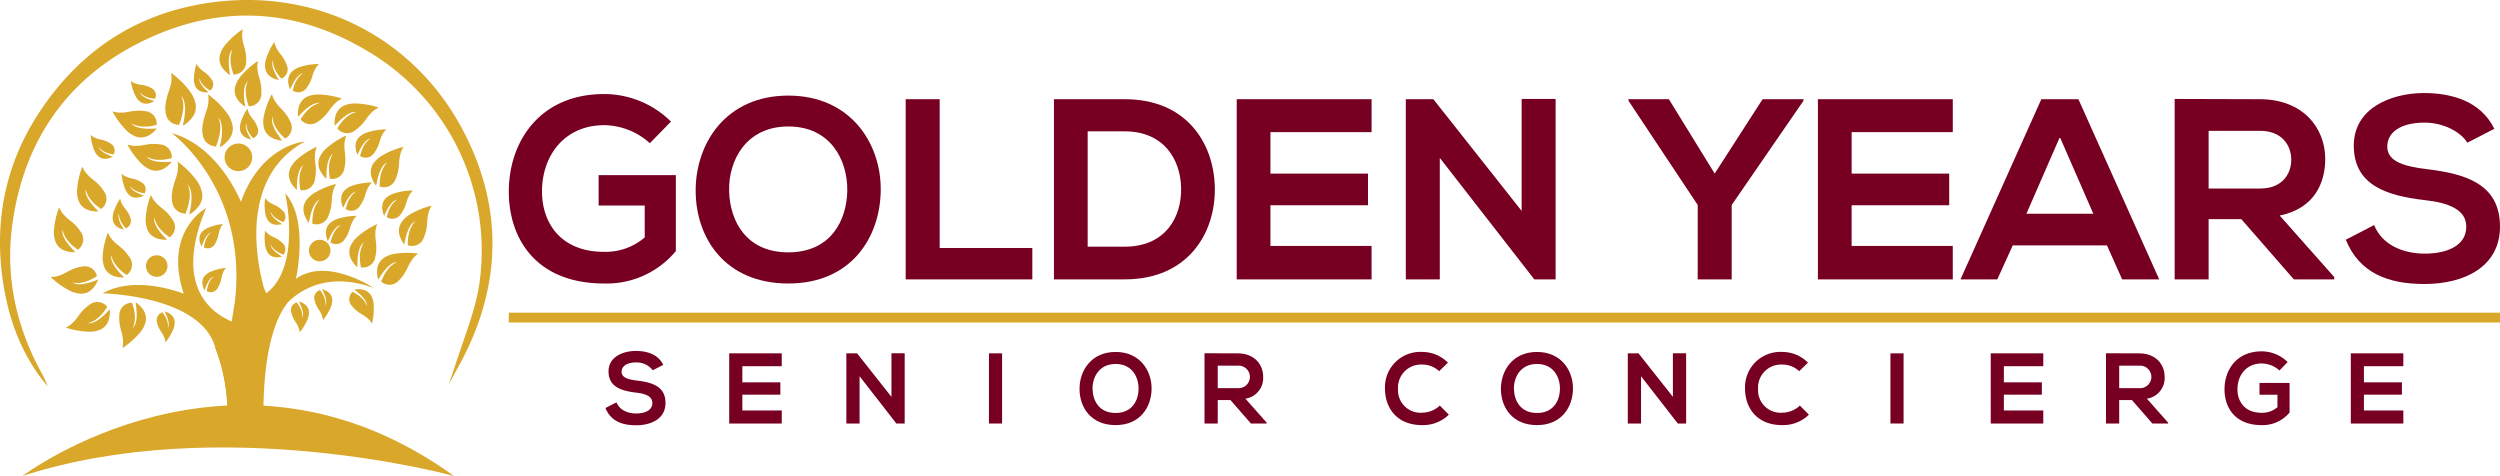 <svg xmlns="http://www.w3.org/2000/svg" xmlns:xlink="http://www.w3.org/1999/xlink" id="Group_862" data-name="Group 862" width="571" height="108.712" viewBox="0 0 571 108.712"><defs><clipPath id="clip-path"><rect id="Rectangle_971" data-name="Rectangle 971" width="571" height="108.712" fill="none"></rect></clipPath></defs><g id="Group_861" data-name="Group 861" clip-path="url(#clip-path)"><path id="Path_3479" data-name="Path 3479" d="M25.065,203.014l-.038-.046c.009.02.016.04.024.06Z" transform="translate(-14.147 -114.734)" fill="#d9a729"></path><path id="Path_3480" data-name="Path 3480" d="M105.5,82.259c9.076-17.33,9.4-34.973.341-52.313C94.571,8.388,72.075-2.845,47.881.621,31.285,3,18.333,11.523,9.067,25.517,1.161,37.458-1.428,50.649.729,64.667,2.059,73.31,5.1,81.415,10.88,88.234A23.71,23.71,0,0,0,9.823,85.78C3.772,74.985,1.134,63.422,2.832,51.154c2.746-19.834,13.32-34.349,31.5-42.59,16.78-7.6,33.491-6.5,49.455,3.012a52.879,52.879,0,0,1,25.851,52.081c-.651,5.637-2.735,11.11-4.607,16.607v0l-.059.176q-.143.422-.284.845l-2.19,6.512,2.67-4.926c.012-.021.03-.04.041-.062.056-.1.107-.209.163-.314l.123-.226Z" transform="translate(0 0)" fill="#d9a729"></path><path id="Path_3481" data-name="Path 3481" d="M115.843,105.326c-10.218-3.7-16.553.256-19.666,3.336-6.541,7.209-11.243,24.74-11.243,24.74l-2.51-.681a41.731,41.731,0,0,0-2.753-13.712c0-.007-.007-.01-.007-.013s0,0,0-.007c-3.261-12.015-25.737-12.432-25.737-12.432,7.752-4.348,18.528.095,18.528.095-4.664-14.093,4.86-19.433,5.1-19.565-7.4,17.588.974,23.835,5.862,25.9l.741-4.715c2.87-25.749-14.446-38.3-14.446-38.3C80.586,73,85.5,85.669,85.5,85.669c4.724-13.141,14.652-13.8,14.652-13.8-14.453,7.808-11.277,26.1-9.637,32.51a8.877,8.877,0,0,0,.8,2.164c8.137-6.169,4.3-22.857,4.3-22.857,5.516,6.077,2.457,19.568,2.457,19.568,6.913-5.046,17.525,1.914,17.771,2.075" transform="translate(-30.485 -39.557)" fill="#d9a729"></path><path id="Path_3482" data-name="Path 3482" d="M81.606,136.58a2.458,2.458,0,1,1-2.458-2.458,2.458,2.458,0,0,1,2.458,2.458" transform="translate(-43.352 -75.817)" fill="#d9a729"></path><path id="Path_3483" data-name="Path 3483" d="M167.243,128.462A2.458,2.458,0,1,1,164.785,126a2.458,2.458,0,0,1,2.458,2.458" transform="translate(-91.761 -71.228)" fill="#d9a729"></path><path id="Path_3484" data-name="Path 3484" d="M124.307,78.563a3.151,3.151,0,1,1-3.151-3.151,3.151,3.151,0,0,1,3.151,3.151" transform="translate(-66.706 -42.629)" fill="#d9a729"></path><path id="Path_3485" data-name="Path 3485" d="M107.283,53.206c-.073.22-.148.441-.22.662a16.3,16.3,0,0,0-.631,2.33c-.036.209-.069.418-.093.626a6.35,6.35,0,0,0,.091,2.294,2.991,2.991,0,0,0,2.281,2.294c.222.061.449.1.675.152a13.842,13.842,0,0,0,.979-3.76,6.339,6.339,0,0,0-.212-2.3c-.061-.208-.155-.4-.253-.654a3.212,3.212,0,0,1,.609,1.065,6.06,6.06,0,0,1,.282,1.712,13.028,13.028,0,0,1-.2,2.478c-.03.194-.067.388-.108.58-.052.253-.11.505-.161.759-.012.059-.05.123.012.171s.116,0,.164-.036a6.943,6.943,0,0,0,2.046-1.911c.041-.063.081-.125.12-.19a3.906,3.906,0,0,0,.535-2.708,6.9,6.9,0,0,0-1.266-2.853,19.024,19.024,0,0,0-3.311-3.493c-.27-.23-.545-.455-.82-.679-.049-.04-.09-.1-.17-.1.017.183.03.363.047.544a7.287,7.287,0,0,1-.4,3.01" transform="translate(-60.077 -28.067)" fill="#d9a729"></path><path id="Path_3486" data-name="Path 3486" d="M91.251,88.512c-.074.22-.148.441-.221.662A16.3,16.3,0,0,0,90.4,91.5c-.036.209-.069.418-.093.626a6.36,6.36,0,0,0,.091,2.294,2.992,2.992,0,0,0,2.281,2.294c.223.061.449.1.675.152a13.857,13.857,0,0,0,.979-3.76,6.358,6.358,0,0,0-.212-2.3c-.061-.208-.156-.4-.253-.654a3.221,3.221,0,0,1,.609,1.065,6.044,6.044,0,0,1,.282,1.712,12.958,12.958,0,0,1-.2,2.478c-.03.194-.067.388-.108.58-.052.253-.11.505-.161.759-.012.059-.05.123.012.171s.116,0,.164-.036a6.938,6.938,0,0,0,2.046-1.911c.041-.063.081-.125.12-.19a3.9,3.9,0,0,0,.535-2.708A6.887,6.887,0,0,0,95.9,89.224a19.021,19.021,0,0,0-3.31-3.493c-.27-.23-.546-.455-.821-.679-.049-.04-.09-.1-.17-.1.016.183.03.363.047.544a7.3,7.3,0,0,1-.4,3.01" transform="translate(-51.014 -48.025)" fill="#d9a729"></path><path id="Path_3487" data-name="Path 3487" d="M87.858,41.9c-.073.22-.148.441-.22.662a16.3,16.3,0,0,0-.631,2.33c-.036.209-.069.418-.093.626A6.35,6.35,0,0,0,87,47.81,2.991,2.991,0,0,0,89.286,50.1c.222.061.449.1.675.152a13.841,13.841,0,0,0,.979-3.76,6.339,6.339,0,0,0-.212-2.3c-.061-.208-.155-.4-.253-.654a3.212,3.212,0,0,1,.609,1.065,6.044,6.044,0,0,1,.282,1.712,12.993,12.993,0,0,1-.2,2.478c-.03.194-.067.388-.108.58-.052.253-.11.505-.161.759-.012.059-.05.123.012.171s.116,0,.164-.036a6.944,6.944,0,0,0,2.046-1.911c.041-.063.081-.125.12-.19a3.906,3.906,0,0,0,.535-2.708,6.9,6.9,0,0,0-1.266-2.853A19.023,19.023,0,0,0,89.2,39.118c-.27-.23-.545-.455-.82-.679-.049-.04-.09-.1-.17-.1.017.183.03.363.047.544a7.287,7.287,0,0,1-.4,3.01" transform="translate(-49.096 -21.675)" fill="#d9a729"></path><path id="Path_3488" data-name="Path 3488" d="M157.457,53.791l.1-.1a11.649,11.649,0,0,1,1.575-1.324,6.419,6.419,0,0,1,.838-.478,3.068,3.068,0,0,1,1.549-.313,6.656,6.656,0,0,0-1.653.732c-.17.113-.336.234-.494.36A8.715,8.715,0,0,0,158,54.052c-.216.266-.4.557-.6.837-.054.072-.106.146-.162.216-.108.139-.11.235-.04.333a.544.544,0,0,0,.1.109,2.849,2.849,0,0,0,3.885.232,9.425,9.425,0,0,0,2.171-2.1c.1-.122.19-.244.282-.37a9.7,9.7,0,0,1,1.794-2.024,8.46,8.46,0,0,1,1.049-.656.093.093,0,0,0-.077-.1c-.014-.005-.032-.009-.047-.013a18.706,18.706,0,0,0-5.109-.868,6.388,6.388,0,0,0-2.27.361,3.567,3.567,0,0,0-1.491,1,4.034,4.034,0,0,0-.889,1.966,7.465,7.465,0,0,0-.1,1.389.579.579,0,0,0,.063.343c.305-.315.595-.627.9-.924" transform="translate(-88.463 -28.067)" fill="#d9a729"></path><path id="Path_3489" data-name="Path 3489" d="M141.854,59.091c-.026-.038-.052-.077-.076-.114a11.615,11.615,0,0,1-1.029-1.783,6.4,6.4,0,0,1-.325-.908,3.069,3.069,0,0,1-.037-1.58,6.643,6.643,0,0,0,.431,1.756c.082.187.172.372.268.549a8.69,8.69,0,0,0,1.12,1.587c.224.259.478.494.719.739.061.066.125.13.184.2.118.13.213.149.32.1a.529.529,0,0,0,.125-.08,2.848,2.848,0,0,0,.907-3.785,9.422,9.422,0,0,0-1.689-2.5c-.1-.117-.207-.23-.315-.342a9.716,9.716,0,0,1-1.679-2.12,8.439,8.439,0,0,1-.462-1.148.093.093,0,0,0-.11.059c-.007.013-.014.03-.02.044a18.711,18.711,0,0,0-1.747,4.878,6.38,6.38,0,0,0-.04,2.3,3.561,3.561,0,0,0,.728,1.644,4.034,4.034,0,0,0,1.781,1.219,7.528,7.528,0,0,0,1.349.346.582.582,0,0,0,.349,0c-.256-.356-.513-.7-.752-1.048" transform="translate(-78.186 -28.067)" fill="#d9a729"></path><path id="Path_3490" data-name="Path 3490" d="M125.52,41.242c-.005-.046-.01-.093-.014-.137a11.633,11.633,0,0,1-.07-2.057,6.4,6.4,0,0,1,.14-.954,3.066,3.066,0,0,1,.709-1.412,6.636,6.636,0,0,0-.444,1.753c-.016.2-.023.409-.022.611a8.691,8.691,0,0,0,.243,1.927c.077.334.19.66.288.99.023.087.049.173.07.261.043.17.118.231.237.236a.553.553,0,0,0,.148-.012,2.849,2.849,0,0,0,2.58-2.915,9.424,9.424,0,0,0-.315-3c-.036-.152-.075-.3-.117-.45a9.717,9.717,0,0,1-.486-2.66,8.448,8.448,0,0,1,.132-1.23.093.093,0,0,0-.124,0c-.013.008-.027.02-.039.029A18.7,18.7,0,0,0,124.6,35.7a6.38,6.38,0,0,0-1.115,2.009,3.564,3.564,0,0,0-.13,1.794,4.029,4.029,0,0,0,1,1.912,7.47,7.47,0,0,0,1.029.939.577.577,0,0,0,.309.162c-.059-.435-.127-.855-.172-1.278" transform="translate(-69.696 -18.182)" fill="#d9a729"></path><path id="Path_3491" data-name="Path 3491" d="M117.528,24.572c-.005-.046-.01-.093-.014-.137a11.633,11.633,0,0,1-.07-2.057,6.4,6.4,0,0,1,.14-.954,3.066,3.066,0,0,1,.709-1.412,6.636,6.636,0,0,0-.444,1.753c-.016.2-.023.409-.022.611a8.691,8.691,0,0,0,.243,1.927c.077.334.19.66.288.99.023.087.049.173.07.261.043.17.118.231.237.236a.553.553,0,0,0,.148-.012,2.849,2.849,0,0,0,2.58-2.915,9.423,9.423,0,0,0-.315-3c-.036-.152-.075-.3-.117-.45a9.718,9.718,0,0,1-.486-2.66,8.449,8.449,0,0,1,.132-1.23.093.093,0,0,0-.124,0c-.013.008-.027.02-.039.029a18.7,18.7,0,0,0-3.834,3.486,6.38,6.38,0,0,0-1.115,2.009,3.564,3.564,0,0,0-.13,1.794,4.029,4.029,0,0,0,1,1.912,7.47,7.47,0,0,0,1.029.939.577.577,0,0,0,.309.162c-.059-.435-.127-.855-.172-1.278" transform="translate(-65.178 -8.759)" fill="#d9a729"></path><path id="Path_3492" data-name="Path 3492" d="M67.922,62.274h-.137a11.645,11.645,0,0,1-2.054-.131,6.444,6.444,0,0,1-.936-.233,3.069,3.069,0,0,1-1.336-.844,6.658,6.658,0,0,0,1.7.613c.2.036.4.063.606.082a8.722,8.722,0,0,0,1.942-.053c.34-.043.676-.124,1.014-.19.089-.014.177-.032.266-.044.173-.026.242-.095.258-.213a.533.533,0,0,0,0-.148A2.848,2.848,0,0,0,66.6,58.261a9.4,9.4,0,0,0-3.02.02c-.155.021-.306.045-.459.073a9.714,9.714,0,0,1-2.695.224,8.411,8.411,0,0,1-1.212-.251.093.093,0,0,0-.011.124c.007.013.017.029.025.041a18.724,18.724,0,0,0,3.094,4.157,6.383,6.383,0,0,0,1.891,1.306,3.569,3.569,0,0,0,1.772.3,4.033,4.033,0,0,0,2-.807,7.461,7.461,0,0,0,1.035-.932.581.581,0,0,0,.192-.292c-.439.017-.863.043-1.289.046" transform="translate(-33.455 -32.87)" fill="#d9a729"></path><path id="Path_3493" data-name="Path 3493" d="M75.823,79.74h-.137a11.646,11.646,0,0,1-2.054-.131,6.443,6.443,0,0,1-.936-.233,3.069,3.069,0,0,1-1.336-.844,6.657,6.657,0,0,0,1.7.613c.2.036.4.063.606.082a8.723,8.723,0,0,0,1.942-.053c.34-.043.676-.124,1.014-.19.089-.014.177-.032.266-.044.173-.026.242-.095.258-.213a.533.533,0,0,0,0-.148A2.848,2.848,0,0,0,74.5,75.727a9.4,9.4,0,0,0-3.02.02c-.155.021-.306.045-.459.073a9.714,9.714,0,0,1-2.695.224,8.412,8.412,0,0,1-1.212-.251.093.093,0,0,0-.011.124c.007.013.017.029.025.041a18.725,18.725,0,0,0,3.094,4.157,6.383,6.383,0,0,0,1.891,1.306,3.569,3.569,0,0,0,1.772.3,4.033,4.033,0,0,0,2-.807,7.462,7.462,0,0,0,1.035-.932.58.58,0,0,0,.192-.292c-.439.017-.863.043-1.289.046" transform="translate(-37.921 -42.743)" fill="#d9a729"></path><path id="Path_3494" data-name="Path 3494" d="M44.469,96.935c-.031-.034-.062-.07-.091-.1A11.649,11.649,0,0,1,43.129,95.2a6.409,6.409,0,0,1-.439-.859,3.073,3.073,0,0,1-.24-1.562,6.659,6.659,0,0,0,.653,1.686c.105.175.218.346.336.51a8.71,8.71,0,0,0,1.314,1.43c.256.228.538.428.809.641.069.057.14.113.208.172.133.113.23.12.33.055a.551.551,0,0,0,.114-.1,2.848,2.848,0,0,0,.414-3.87,9.412,9.412,0,0,0-2-2.267c-.117-.1-.235-.2-.356-.3a9.716,9.716,0,0,1-1.937-1.887,8.426,8.426,0,0,1-.606-1.079.093.093,0,0,0-.1.073.437.437,0,0,0-.015.046,18.709,18.709,0,0,0-1.107,5.062,6.388,6.388,0,0,0,.255,2.284,3.568,3.568,0,0,0,.933,1.537,4.035,4.035,0,0,0,1.922.981,7.53,7.53,0,0,0,1.382.17.581.581,0,0,0,.346-.047c-.3-.32-.6-.624-.88-.942" transform="translate(-22.894 -49.616)" fill="#d9a729"></path><path id="Path_3495" data-name="Path 3495" d="M80.5,111.8c-.031-.034-.062-.07-.091-.1a11.648,11.648,0,0,1-1.249-1.636,6.408,6.408,0,0,1-.439-.859,3.073,3.073,0,0,1-.24-1.562,6.659,6.659,0,0,0,.653,1.686c.105.175.218.346.336.51a8.71,8.71,0,0,0,1.314,1.43c.256.228.538.428.809.641.069.057.14.113.208.172.133.114.23.12.33.055a.551.551,0,0,0,.114-.1,2.848,2.848,0,0,0,.414-3.87,9.412,9.412,0,0,0-2-2.267c-.117-.1-.235-.2-.356-.3a9.715,9.715,0,0,1-1.937-1.887,8.424,8.424,0,0,1-.606-1.079.093.093,0,0,0-.1.073.438.438,0,0,0-.015.046,18.709,18.709,0,0,0-1.107,5.062A6.388,6.388,0,0,0,76.8,110.1a3.568,3.568,0,0,0,.933,1.537,4.035,4.035,0,0,0,1.922.981,7.53,7.53,0,0,0,1.382.17.581.581,0,0,0,.346-.047c-.3-.32-.6-.624-.88-.942" transform="translate(-43.264 -58.019)" fill="#d9a729"></path><path id="Path_3496" data-name="Path 3496" d="M32.292,118.311c-.031-.034-.062-.07-.091-.1a11.649,11.649,0,0,1-1.249-1.636,6.408,6.408,0,0,1-.439-.859,3.073,3.073,0,0,1-.24-1.562,6.659,6.659,0,0,0,.653,1.686c.105.175.218.346.336.51a8.709,8.709,0,0,0,1.314,1.43c.256.228.538.428.809.641.069.057.14.113.208.172.133.114.23.12.33.055a.552.552,0,0,0,.114-.1,2.848,2.848,0,0,0,.414-3.87,9.412,9.412,0,0,0-2-2.267c-.117-.1-.235-.2-.356-.3a9.715,9.715,0,0,1-1.937-1.887,8.424,8.424,0,0,1-.606-1.079.093.093,0,0,0-.1.073.437.437,0,0,0-.015.046,18.709,18.709,0,0,0-1.107,5.062,6.388,6.388,0,0,0,.255,2.284,3.568,3.568,0,0,0,.933,1.537,4.035,4.035,0,0,0,1.922.981,7.53,7.53,0,0,0,1.382.17.581.581,0,0,0,.346-.047c-.3-.32-.6-.624-.88-.942" transform="translate(-16.01 -61.7)" fill="#d9a729"></path><path id="Path_3497" data-name="Path 3497" d="M57.9,131.6c-.031-.034-.062-.07-.091-.1a11.648,11.648,0,0,1-1.249-1.636,6.409,6.409,0,0,1-.439-.859,3.073,3.073,0,0,1-.24-1.562,6.659,6.659,0,0,0,.653,1.686c.105.175.218.346.336.51a8.709,8.709,0,0,0,1.314,1.43c.256.228.538.428.809.641.069.057.14.113.208.172.133.114.23.12.33.055a.551.551,0,0,0,.114-.1,2.848,2.848,0,0,0,.414-3.87,9.412,9.412,0,0,0-2-2.267c-.117-.1-.235-.2-.356-.3a9.716,9.716,0,0,1-1.937-1.887,8.425,8.425,0,0,1-.606-1.079.093.093,0,0,0-.1.073.437.437,0,0,0-.015.046,18.709,18.709,0,0,0-1.107,5.062A6.388,6.388,0,0,0,54.2,129.9a3.568,3.568,0,0,0,.933,1.537,4.035,4.035,0,0,0,1.922.981,7.529,7.529,0,0,0,1.382.17.58.58,0,0,0,.346-.047c-.3-.32-.6-.624-.88-.942" transform="translate(-30.486 -69.212)" fill="#d9a729"></path><path id="Path_3498" data-name="Path 3498" d="M36.329,143.423l-.13.043a11.636,11.636,0,0,1-1.992.519,6.421,6.421,0,0,1-.962.072,3.071,3.071,0,0,1-1.533-.383,6.66,6.66,0,0,0,1.808.05c.2-.029.4-.067.6-.112a8.713,8.713,0,0,0,1.827-.659c.31-.148.6-.33.9-.5.08-.041.159-.086.239-.125.156-.079.2-.166.178-.283a.554.554,0,0,0-.043-.142,2.849,2.849,0,0,0-3.409-1.879,9.412,9.412,0,0,0-2.863.965c-.14.068-.277.139-.414.213a9.705,9.705,0,0,1-2.489,1.057,8.428,8.428,0,0,1-1.229.141.092.092,0,0,0,.028.121c.01.011.026.022.037.032a18.719,18.719,0,0,0,4.24,2.979,6.388,6.388,0,0,0,2.2.649,3.563,3.563,0,0,0,1.778-.266,4.036,4.036,0,0,0,1.648-1.393,7.506,7.506,0,0,0,.691-1.209.579.579,0,0,0,.09-.337c-.411.153-.806.311-1.209.447" transform="translate(-15.155 -79.125)" fill="#d9a729"></path><path id="Path_3499" data-name="Path 3499" d="M43.8,161.306l-.1.1a11.649,11.649,0,0,1-1.575,1.324,6.418,6.418,0,0,1-.838.478,3.068,3.068,0,0,1-1.549.313,6.655,6.655,0,0,0,1.653-.732c.17-.113.336-.234.494-.36a8.714,8.714,0,0,0,1.367-1.38c.216-.266.4-.557.6-.837.054-.072.106-.146.162-.216.108-.139.11-.235.04-.333a.545.545,0,0,0-.1-.109,2.849,2.849,0,0,0-3.885-.232,9.424,9.424,0,0,0-2.171,2.1c-.1.122-.19.244-.282.37a9.71,9.71,0,0,1-1.794,2.024,8.459,8.459,0,0,1-1.049.656.093.093,0,0,0,.077.1c.014.005.032.009.047.013a18.7,18.7,0,0,0,5.109.868,6.388,6.388,0,0,0,2.27-.361,3.567,3.567,0,0,0,1.491-1,4.034,4.034,0,0,0,.889-1.966,7.464,7.464,0,0,0,.1-1.389.579.579,0,0,0-.063-.343c-.305.315-.595.627-.9.924" transform="translate(-19.658 -89.691)" fill="#d9a729"></path><path id="Path_3500" data-name="Path 3500" d="M66.539,160.236c.005.046.009.093.013.137a11.634,11.634,0,0,1,.053,2.058,6.4,6.4,0,0,1-.148.953,3.07,3.07,0,0,1-.721,1.406,6.654,6.654,0,0,0,.458-1.749c.018-.2.027-.409.027-.611a8.693,8.693,0,0,0-.227-1.929c-.074-.335-.185-.662-.28-.993-.023-.087-.048-.174-.068-.261-.042-.17-.116-.232-.236-.238a.552.552,0,0,0-.148.01,2.848,2.848,0,0,0-2.6,2.893,9.408,9.408,0,0,0,.29,3.007c.035.152.072.3.113.451a9.734,9.734,0,0,1,.465,2.664,8.428,8.428,0,0,1-.142,1.229.092.092,0,0,0,.124,0c.013-.007.027-.02.039-.028a18.719,18.719,0,0,0,3.863-3.454,6.382,6.382,0,0,0,1.132-2,3.565,3.565,0,0,0,.144-1.792,4.034,4.034,0,0,0-.983-1.921,7.528,7.528,0,0,0-1.021-.947.582.582,0,0,0-.308-.164c.056.435.12.856.161,1.279" transform="translate(-35.407 -89.856)" fill="#d9a729"></path><path id="Path_3501" data-name="Path 3501" d="M176.737,58.515l.1-.1a11.649,11.649,0,0,1,1.575-1.324,6.422,6.422,0,0,1,.838-.478A3.068,3.068,0,0,1,180.8,56.3a6.655,6.655,0,0,0-1.653.732c-.17.113-.336.234-.494.36a8.716,8.716,0,0,0-1.367,1.38c-.216.266-.4.557-.6.837-.054.072-.106.146-.162.216-.108.139-.11.235-.04.333a.545.545,0,0,0,.1.109,2.849,2.849,0,0,0,3.885.232,9.424,9.424,0,0,0,2.171-2.1c.1-.122.19-.244.282-.37a9.71,9.71,0,0,1,1.794-2.024,8.46,8.46,0,0,1,1.049-.656.093.093,0,0,0-.077-.1c-.014-.005-.032-.009-.047-.013a18.706,18.706,0,0,0-5.109-.868,6.388,6.388,0,0,0-2.27.361,3.567,3.567,0,0,0-1.491,1,4.034,4.034,0,0,0-.889,1.966,7.464,7.464,0,0,0-.1,1.389.579.579,0,0,0,.063.343c.305-.315.595-.627.9-.924" transform="translate(-99.362 -30.737)" fill="#d9a729"></path><path id="Path_3502" data-name="Path 3502" d="M160.928,104.257c.01-.045.022-.09.033-.133a11.653,11.653,0,0,1,.624-1.961,6.408,6.408,0,0,1,.453-.852,3.067,3.067,0,0,1,1.142-1.092,6.641,6.641,0,0,0-1.006,1.5c-.083.187-.159.377-.226.568a8.726,8.726,0,0,0-.418,1.9c-.04.34-.043.686-.061,1.03-.007.09-.012.18-.022.269-.017.174.034.257.145.3a.547.547,0,0,0,.143.039,2.848,2.848,0,0,0,3.407-1.881,9.414,9.414,0,0,0,.712-2.936c.017-.155.03-.308.041-.463a9.71,9.71,0,0,1,.434-2.669,8.488,8.488,0,0,1,.536-1.115.093.093,0,0,0-.117-.041c-.015,0-.032.01-.046.014a18.727,18.727,0,0,0-4.781,2,6.385,6.385,0,0,0-1.725,1.519,3.565,3.565,0,0,0-.724,1.646,4.038,4.038,0,0,0,.3,2.137,7.542,7.542,0,0,0,.654,1.23.579.579,0,0,0,.237.256c.09-.429.167-.848.267-1.262" transform="translate(-90.124 -54.67)" fill="#d9a729"></path><path id="Path_3503" data-name="Path 3503" d="M196.3,84.766c.01-.045.022-.09.033-.133a11.65,11.65,0,0,1,.624-1.961,6.407,6.407,0,0,1,.453-.852,3.067,3.067,0,0,1,1.142-1.092,6.642,6.642,0,0,0-1.006,1.5c-.083.187-.159.377-.226.568a8.727,8.727,0,0,0-.418,1.9c-.04.34-.043.686-.061,1.03-.007.09-.012.18-.022.269-.017.174.033.257.145.3a.547.547,0,0,0,.143.039,2.848,2.848,0,0,0,3.407-1.881,9.413,9.413,0,0,0,.712-2.936c.017-.155.03-.308.041-.463a9.71,9.71,0,0,1,.434-2.669,8.491,8.491,0,0,1,.536-1.115.093.093,0,0,0-.117-.041c-.015,0-.032.01-.046.014a18.727,18.727,0,0,0-4.781,2,6.385,6.385,0,0,0-1.725,1.519,3.565,3.565,0,0,0-.724,1.646,4.038,4.038,0,0,0,.3,2.137,7.543,7.543,0,0,0,.654,1.23.579.579,0,0,0,.237.256c.09-.429.167-.848.267-1.262" transform="translate(-110.119 -43.652)" fill="#d9a729"></path><path id="Path_3504" data-name="Path 3504" d="M201.714,104.891c.017-.033.034-.067.051-.1a9.341,9.341,0,0,1,.857-1.422,5.212,5.212,0,0,1,.514-.584,2.474,2.474,0,0,1,1.1-.643,5.371,5.371,0,0,0-1.071.989c-.1.131-.2.266-.283.4a7.026,7.026,0,0,0-.683,1.41c-.1.26-.162.53-.241.8-.023.069-.043.139-.067.207-.046.134-.022.208.057.264a.431.431,0,0,0,.105.057,2.3,2.3,0,0,0,3.026-.836,7.594,7.594,0,0,0,1.108-2.17c.043-.119.082-.236.119-.356a7.816,7.816,0,0,1,.841-2.012,6.79,6.79,0,0,1,.629-.774.075.075,0,0,0-.084-.054c-.012,0-.027,0-.039,0a15.072,15.072,0,0,0-4.125.671,5.143,5.143,0,0,0-1.638.868,2.879,2.879,0,0,0-.876,1.156,3.257,3.257,0,0,0-.166,1.732,6.034,6.034,0,0,0,.283,1.087.467.467,0,0,0,.137.246c.151-.32.29-.634.446-.94" transform="translate(-113.51 -56.567)" fill="#d9a729"></path><path id="Path_3505" data-name="Path 3505" d="M180.153,100.687c.017-.033.034-.067.051-.1a9.342,9.342,0,0,1,.857-1.422,5.213,5.213,0,0,1,.514-.584,2.474,2.474,0,0,1,1.1-.643,5.371,5.371,0,0,0-1.071.989c-.1.131-.2.266-.283.4a7.027,7.027,0,0,0-.683,1.41c-.1.26-.162.53-.241.8-.023.069-.043.139-.067.207-.046.134-.022.208.057.264a.431.431,0,0,0,.105.057,2.3,2.3,0,0,0,3.026-.836,7.594,7.594,0,0,0,1.108-2.17c.043-.119.082-.236.119-.356a7.816,7.816,0,0,1,.841-2.012,6.792,6.792,0,0,1,.629-.774.075.075,0,0,0-.084-.054c-.012,0-.027,0-.039,0a15.072,15.072,0,0,0-4.125.671,5.143,5.143,0,0,0-1.638.868,2.878,2.878,0,0,0-.876,1.156,3.257,3.257,0,0,0-.166,1.732,6.033,6.033,0,0,0,.283,1.087.467.467,0,0,0,.137.246c.151-.32.29-.634.446-.94" transform="translate(-101.322 -54.191)" fill="#d9a729"></path><path id="Path_3506" data-name="Path 3506" d="M141.863,29.894c-.018-.032-.036-.066-.052-.1a9.35,9.35,0,0,1-.68-1.515,5.109,5.109,0,0,1-.186-.755,2.475,2.475,0,0,1,.1-1.271,5.37,5.37,0,0,0,.2,1.444c.05.157.107.312.17.463a7.007,7.007,0,0,0,.769,1.365c.159.226.343.435.517.652.044.058.09.114.132.173.084.114.159.137.25.1a.456.456,0,0,0,.107-.054,2.3,2.3,0,0,0,1.036-2.963,7.6,7.6,0,0,0-1.152-2.147c-.073-.1-.147-.2-.225-.3a7.851,7.851,0,0,1-1.175-1.838,6.852,6.852,0,0,1-.277-.959.075.075,0,0,0-.093.039c-.007.01-.014.023-.02.033a15.1,15.1,0,0,0-1.8,3.772,5.142,5.142,0,0,0-.22,1.84,2.879,2.879,0,0,0,.45,1.379,3.257,3.257,0,0,0,1.329,1.123,6.075,6.075,0,0,0,1.054.387.469.469,0,0,0,.28.027c-.177-.306-.356-.6-.518-.9" transform="translate(-78.718 -12.544)" fill="#d9a729"></path><path id="Path_3507" data-name="Path 3507" d="M128.164,63.41l-.042-.079a7.607,7.607,0,0,1-.549-1.223,4.207,4.207,0,0,1-.15-.61,2,2,0,0,1,.08-1.026,4.338,4.338,0,0,0,.164,1.166c.041.127.087.252.137.374a5.7,5.7,0,0,0,.621,1.1c.129.183.278.351.418.526.035.047.073.092.107.14.068.092.128.11.2.083a.358.358,0,0,0,.087-.043,1.856,1.856,0,0,0,.837-2.394,6.143,6.143,0,0,0-.93-1.734c-.059-.083-.119-.163-.182-.243a6.329,6.329,0,0,1-.949-1.484,5.532,5.532,0,0,1-.224-.775.061.061,0,0,0-.075.031c-.006.008-.011.019-.016.027a12.2,12.2,0,0,0-1.454,3.047,4.149,4.149,0,0,0-.177,1.487,2.32,2.32,0,0,0,.364,1.113,2.626,2.626,0,0,0,1.074.908,4.873,4.873,0,0,0,.852.313.378.378,0,0,0,.226.022c-.143-.248-.287-.485-.419-.729" transform="translate(-71.257 -32.328)" fill="#d9a729"></path><path id="Path_3508" data-name="Path 3508" d="M61.291,110.744l-.042-.079a7.607,7.607,0,0,1-.549-1.223,4.208,4.208,0,0,1-.15-.61,1.993,1.993,0,0,1,.08-1.026,4.338,4.338,0,0,0,.164,1.166c.041.127.087.252.137.374a5.7,5.7,0,0,0,.621,1.1c.129.183.278.351.418.526.035.047.073.092.107.14.068.092.128.11.2.083a.357.357,0,0,0,.087-.043,1.856,1.856,0,0,0,.837-2.394,6.13,6.13,0,0,0-.93-1.734c-.059-.083-.119-.163-.182-.243a6.329,6.329,0,0,1-.949-1.484,5.534,5.534,0,0,1-.224-.775.061.061,0,0,0-.075.031c-.006.008-.011.019-.016.027a12.2,12.2,0,0,0-1.454,3.047,4.149,4.149,0,0,0-.177,1.487,2.32,2.32,0,0,0,.364,1.113,2.626,2.626,0,0,0,1.074.908,4.872,4.872,0,0,0,.852.313.378.378,0,0,0,.226.022c-.143-.248-.287-.485-.419-.729" transform="translate(-33.455 -59.085)" fill="#d9a729"></path><path id="Path_3509" data-name="Path 3509" d="M105.593,122.045c.011-.028.023-.056.034-.083a7.554,7.554,0,0,1,.588-1.205,4.094,4.094,0,0,1,.372-.506,2,2,0,0,1,.839-.6,4.325,4.325,0,0,0-.791.873c-.072.113-.138.228-.2.345a5.651,5.651,0,0,0-.449,1.183c-.058.216-.092.438-.137.658-.013.057-.024.115-.039.172-.027.111,0,.169.064.208a.352.352,0,0,0,.089.038,1.856,1.856,0,0,0,2.375-.89,6.139,6.139,0,0,0,.736-1.825c.026-.1.049-.2.07-.295a6.312,6.312,0,0,1,.533-1.679,5.466,5.466,0,0,1,.451-.668.06.06,0,0,0-.072-.037c-.01,0-.022,0-.031,0a12.179,12.179,0,0,0-3.271.835,4.151,4.151,0,0,0-1.255.816,2.324,2.324,0,0,0-.623.993,2.63,2.63,0,0,0-.009,1.405,4.869,4.869,0,0,0,.305.855.381.381,0,0,0,.128.188c.1-.268.189-.531.292-.788" transform="translate(-59.229 -66.554)" fill="#d9a729"></path><path id="Path_3510" data-name="Path 3510" d="M107.114,145.085c.011-.028.023-.056.034-.083a7.576,7.576,0,0,1,.588-1.205,4.123,4.123,0,0,1,.372-.506,2,2,0,0,1,.839-.6,4.325,4.325,0,0,0-.791.873c-.072.113-.138.228-.2.345a5.65,5.65,0,0,0-.449,1.183c-.058.216-.092.438-.137.658-.013.057-.024.115-.039.172-.027.111,0,.169.064.208a.352.352,0,0,0,.089.038,1.856,1.856,0,0,0,2.375-.89,6.139,6.139,0,0,0,.736-1.825c.026-.1.049-.2.07-.295a6.313,6.313,0,0,1,.533-1.679,5.468,5.468,0,0,1,.451-.668.06.06,0,0,0-.072-.037c-.01,0-.022,0-.031,0a12.18,12.18,0,0,0-3.271.835,4.151,4.151,0,0,0-1.255.816,2.324,2.324,0,0,0-.623.993,2.63,2.63,0,0,0-.009,1.405,4.869,4.869,0,0,0,.305.855.381.381,0,0,0,.128.188c.1-.268.189-.531.292-.788" transform="translate(-60.089 -79.578)" fill="#d9a729"></path><path id="Path_3511" data-name="Path 3511" d="M84.5,164.409c.012.027.024.056.035.083a7.6,7.6,0,0,1,.437,1.268,4.217,4.217,0,0,1,.095.621A2,2,0,0,1,84.9,167.4a4.322,4.322,0,0,0-.058-1.176c-.029-.13-.063-.259-.1-.385a5.689,5.689,0,0,0-.519-1.154c-.112-.193-.245-.375-.369-.562-.031-.05-.064-.1-.093-.149-.059-.1-.117-.122-.193-.1a.348.348,0,0,0-.09.036,1.856,1.856,0,0,0-1.05,2.308,6.125,6.125,0,0,0,.769,1.811c.052.088.1.173.159.258a6.329,6.329,0,0,1,.811,1.564,5.536,5.536,0,0,1,.153.791.061.061,0,0,0,.077-.024c.007-.007.013-.017.019-.025a12.19,12.19,0,0,0,1.722-2.9,4.161,4.161,0,0,0,.311-1.465,2.318,2.318,0,0,0-.262-1.142,2.625,2.625,0,0,0-.987-1,4.847,4.847,0,0,0-.82-.388.379.379,0,0,0-.223-.042c.12.26.242.509.351.763" transform="translate(-46.548 -92.504)" fill="#d9a729"></path><path id="Path_3512" data-name="Path 3512" d="M155.055,159.181c.012.027.024.056.035.083a7.6,7.6,0,0,1,.437,1.268,4.221,4.221,0,0,1,.095.621,2,2,0,0,1-.172,1.015,4.321,4.321,0,0,0-.058-1.176c-.029-.13-.063-.259-.1-.385a5.687,5.687,0,0,0-.519-1.154c-.112-.193-.245-.375-.369-.562-.031-.05-.064-.1-.093-.149-.059-.1-.117-.122-.193-.1a.348.348,0,0,0-.09.036,1.856,1.856,0,0,0-1.05,2.308,6.124,6.124,0,0,0,.769,1.811c.052.088.1.173.159.258a6.328,6.328,0,0,1,.811,1.564,5.531,5.531,0,0,1,.153.791.061.061,0,0,0,.077-.024c.007-.007.013-.017.019-.025a12.191,12.191,0,0,0,1.722-2.9,4.162,4.162,0,0,0,.311-1.465,2.318,2.318,0,0,0-.262-1.142,2.626,2.626,0,0,0-.987-1,4.847,4.847,0,0,0-.82-.388.379.379,0,0,0-.223-.042c.12.26.242.509.351.763" transform="translate(-86.431 -89.549)" fill="#d9a729"></path><path id="Path_3513" data-name="Path 3513" d="M167.285,152.72c.012.027.024.056.035.083a7.6,7.6,0,0,1,.437,1.268,4.213,4.213,0,0,1,.095.621,2,2,0,0,1-.172,1.015,4.322,4.322,0,0,0-.058-1.176c-.029-.13-.063-.259-.1-.385a5.689,5.689,0,0,0-.519-1.154c-.112-.193-.245-.375-.369-.562-.031-.05-.064-.1-.093-.149-.059-.1-.117-.122-.193-.1a.348.348,0,0,0-.09.036,1.856,1.856,0,0,0-1.05,2.308,6.124,6.124,0,0,0,.769,1.811c.052.088.1.173.159.258a6.329,6.329,0,0,1,.811,1.564,5.535,5.535,0,0,1,.153.791.061.061,0,0,0,.077-.024c.007-.007.013-.017.019-.025a12.191,12.191,0,0,0,1.722-2.9,4.161,4.161,0,0,0,.311-1.465,2.318,2.318,0,0,0-.262-1.142,2.625,2.625,0,0,0-.987-1,4.848,4.848,0,0,0-.82-.388.379.379,0,0,0-.223-.042c.12.26.242.509.351.763" transform="translate(-93.344 -85.896)" fill="#d9a729"></path><path id="Path_3514" data-name="Path 3514" d="M185.52,152.717l.083.073a9.316,9.316,0,0,1,1.168,1.175,5.12,5.12,0,0,1,.44.639,2.468,2.468,0,0,1,.355,1.221,5.359,5.359,0,0,0-.7-1.277c-.1-.129-.21-.253-.322-.372a7.008,7.008,0,0,0-1.2-1c-.228-.155-.474-.286-.712-.427-.061-.038-.124-.075-.184-.115-.118-.077-.2-.072-.269-.009a.424.424,0,0,0-.081.088,2.292,2.292,0,0,0,.075,3.131,7.563,7.563,0,0,0,1.831,1.6c.1.07.208.136.316.2a7.83,7.83,0,0,1,1.743,1.3,6.729,6.729,0,0,1,.6.8.074.074,0,0,0,.073-.069c0-.012,0-.027.007-.038a15.053,15.053,0,0,0,.353-4.155,5.141,5.141,0,0,0-.443-1.8,2.869,2.869,0,0,0-.906-1.128,3.245,3.245,0,0,0-1.636-.581,6.035,6.035,0,0,0-1.121.01.47.47,0,0,0-.271.074c.273.224.543.435.8.659" transform="translate(-103.741 -85.896)" fill="#d9a729"></path><path id="Path_3515" data-name="Path 3515" d="M142.287,126.7l-.073-.052a7.571,7.571,0,0,1-1.038-.849,4.14,4.14,0,0,1-.407-.478,2,2,0,0,1-.388-.954,4.347,4.347,0,0,0,.668.97q.14.143.29.273a5.7,5.7,0,0,0,1.049.709c.2.106.405.19.609.284.053.026.106.05.158.077.1.052.164.042.218-.015a.379.379,0,0,0,.058-.078,1.856,1.856,0,0,0-.321-2.515,6.138,6.138,0,0,0-1.607-1.136c-.09-.047-.18-.092-.271-.136a6.319,6.319,0,0,1-1.512-.9,5.534,5.534,0,0,1-.547-.593.06.06,0,0,0-.053.061c0,.01,0,.022,0,.031a12.194,12.194,0,0,0,.062,3.376,4.154,4.154,0,0,0,.506,1.409,2.321,2.321,0,0,0,.823.833,2.626,2.626,0,0,0,1.366.332,4.839,4.839,0,0,0,.9-.1.376.376,0,0,0,.212-.082c-.238-.158-.473-.305-.7-.465" transform="translate(-78.591 -68.573)" fill="#d9a729"></path><path id="Path_3516" data-name="Path 3516" d="M142.287,109.584l-.073-.052a7.572,7.572,0,0,1-1.038-.849,4.14,4.14,0,0,1-.407-.478,2,2,0,0,1-.388-.954,4.347,4.347,0,0,0,.668.97q.14.143.29.273a5.7,5.7,0,0,0,1.049.709c.2.106.405.19.609.284.053.026.106.05.158.077.1.052.164.042.218-.015a.38.38,0,0,0,.058-.078,1.856,1.856,0,0,0-.321-2.515,6.138,6.138,0,0,0-1.607-1.136c-.09-.047-.18-.092-.271-.136a6.319,6.319,0,0,1-1.512-.9,5.533,5.533,0,0,1-.547-.593.06.06,0,0,0-.053.061c0,.01,0,.022,0,.031a12.194,12.194,0,0,0,.062,3.376,4.154,4.154,0,0,0,.506,1.409,2.321,2.321,0,0,0,.823.833,2.626,2.626,0,0,0,1.366.332,4.836,4.836,0,0,0,.9-.1.376.376,0,0,0,.212-.082c-.238-.158-.473-.305-.7-.465" transform="translate(-78.591 -58.896)" fill="#d9a729"></path><path id="Path_3517" data-name="Path 3517" d="M68.187,96.033,68.1,96a7.583,7.583,0,0,1-1.2-.608,4.19,4.19,0,0,1-.5-.381,1.992,1.992,0,0,1-.582-.849,4.329,4.329,0,0,0,.859.806c.111.073.226.142.341.2a5.665,5.665,0,0,0,1.175.469c.215.062.437.1.656.148.057.014.114.027.171.042.11.029.169.006.209-.061a.356.356,0,0,0,.04-.088,1.856,1.856,0,0,0-.849-2.389,6.133,6.133,0,0,0-1.813-.767c-.1-.027-.195-.052-.293-.075a6.324,6.324,0,0,1-1.67-.561,5.474,5.474,0,0,1-.66-.463.061.061,0,0,0-.039.071c0,.01,0,.022,0,.031a12.2,12.2,0,0,0,.78,3.285,4.165,4.165,0,0,0,.794,1.269,2.323,2.323,0,0,0,.982.639,2.628,2.628,0,0,0,1.405.033,4.9,4.9,0,0,0,.86-.291.377.377,0,0,0,.19-.125c-.266-.1-.527-.2-.783-.3" transform="translate(-36.152 -51.681)" fill="#d9a729"></path><path id="Path_3518" data-name="Path 3518" d="M51.873,75.611l-.083-.035a7.583,7.583,0,0,1-1.2-.608,4.191,4.191,0,0,1-.5-.381,1.992,1.992,0,0,1-.582-.849,4.329,4.329,0,0,0,.859.806c.111.073.226.142.341.2a5.665,5.665,0,0,0,1.175.469c.215.062.437.1.656.148.057.014.114.027.171.042.11.029.169.006.209-.061a.355.355,0,0,0,.04-.088,1.856,1.856,0,0,0-.849-2.389A6.134,6.134,0,0,0,50.3,72.1c-.1-.027-.195-.052-.293-.075a6.324,6.324,0,0,1-1.67-.561,5.473,5.473,0,0,1-.66-.463.061.061,0,0,0-.039.071c0,.01,0,.022,0,.031a12.2,12.2,0,0,0,.78,3.285,4.16,4.16,0,0,0,.794,1.269,2.323,2.323,0,0,0,.982.639,2.624,2.624,0,0,0,1.405.033,4.9,4.9,0,0,0,.86-.291.377.377,0,0,0,.19-.125c-.266-.1-.527-.2-.783-.3" transform="translate(-26.93 -40.137)" fill="#d9a729"></path><path id="Path_3519" data-name="Path 3519" d="M104.549,39.451l-.063-.065a7.6,7.6,0,0,1-.863-1.026,4.2,4.2,0,0,1-.311-.546,2,2,0,0,1-.2-1.009,4.326,4.326,0,0,0,.477,1.077c.073.111.152.219.234.322a5.675,5.675,0,0,0,.9.891c.173.14.363.262.545.392.047.035.1.069.141.106.09.07.153.071.216.026a.349.349,0,0,0,.072-.066,1.857,1.857,0,0,0,.151-2.531,6.128,6.128,0,0,0-1.369-1.414c-.08-.063-.159-.124-.241-.183a6.346,6.346,0,0,1-1.318-1.169,5.553,5.553,0,0,1-.427-.684.06.06,0,0,0-.063.05c0,.009-.006.021-.009.03a12.183,12.183,0,0,0-.565,3.328,4.152,4.152,0,0,0,.235,1.479,2.325,2.325,0,0,0,.654.972,2.63,2.63,0,0,0,1.281.579,4.857,4.857,0,0,0,.905.068.375.375,0,0,0,.223-.041c-.205-.2-.409-.388-.6-.586" transform="translate(-57.575 -18.977)" fill="#d9a729"></path><path id="Path_3520" data-name="Path 3520" d="M73.3,46.892l-.085-.029a7.6,7.6,0,0,1-1.236-.519A4.236,4.236,0,0,1,71.456,46a2,2,0,0,1-.642-.8,4.332,4.332,0,0,0,.916.741c.117.065.236.125.356.179a5.655,5.655,0,0,0,1.206.382c.219.046.443.068.665.1.058.01.116.018.173.03.113.021.169-.007.2-.076a.366.366,0,0,0,.033-.091,1.856,1.856,0,0,0-1.021-2.321,6.12,6.12,0,0,0-1.864-.633c-.1-.02-.2-.038-.3-.053a6.334,6.334,0,0,1-1.707-.438,5.551,5.551,0,0,1-.692-.413.06.06,0,0,0-.033.073c0,.01,0,.021.007.031a12.2,12.2,0,0,0,1.017,3.22,4.156,4.156,0,0,0,.885,1.208,2.323,2.323,0,0,0,1.026.566,2.629,2.629,0,0,0,1.4-.07,4.895,4.895,0,0,0,.836-.353.378.378,0,0,0,.18-.139c-.273-.083-.54-.158-.8-.247" transform="translate(-38.863 -24.082)" fill="#d9a729"></path><path id="Path_3521" data-name="Path 3521" d="M187.694,72.808c.017-.033.034-.067.051-.1a9.342,9.342,0,0,1,.857-1.422,5.216,5.216,0,0,1,.514-.584,2.474,2.474,0,0,1,1.1-.643,5.37,5.37,0,0,0-1.071.989c-.1.131-.2.266-.283.4a7.028,7.028,0,0,0-.683,1.41c-.1.26-.162.53-.241.8-.023.069-.043.139-.067.207-.046.134-.022.208.057.264a.431.431,0,0,0,.105.057,2.3,2.3,0,0,0,3.026-.836,7.594,7.594,0,0,0,1.108-2.17c.043-.119.082-.236.119-.356a7.814,7.814,0,0,1,.841-2.012,6.792,6.792,0,0,1,.629-.774.075.075,0,0,0-.084-.054c-.012,0-.027,0-.039,0a15.072,15.072,0,0,0-4.125.671,5.143,5.143,0,0,0-1.638.868,2.878,2.878,0,0,0-.876,1.156,3.256,3.256,0,0,0-.166,1.732,6.033,6.033,0,0,0,.283,1.087.467.467,0,0,0,.137.246c.151-.32.29-.634.446-.94" transform="translate(-105.585 -38.431)" fill="#d9a729"></path><path id="Path_3522" data-name="Path 3522" d="M152.322,38.451c.017-.033.034-.067.051-.1a9.344,9.344,0,0,1,.857-1.422,5.211,5.211,0,0,1,.514-.584,2.474,2.474,0,0,1,1.1-.643,5.371,5.371,0,0,0-1.071.989c-.1.131-.2.266-.283.4a7.027,7.027,0,0,0-.683,1.41c-.1.26-.162.53-.241.8-.023.069-.043.139-.067.207-.046.134-.022.208.057.264a.432.432,0,0,0,.105.057,2.3,2.3,0,0,0,3.026-.836,7.594,7.594,0,0,0,1.108-2.17c.043-.119.082-.236.119-.356a7.816,7.816,0,0,1,.841-2.012,6.793,6.793,0,0,1,.629-.774.075.075,0,0,0-.084-.054c-.012,0-.027,0-.039,0a15.072,15.072,0,0,0-4.125.671,5.143,5.143,0,0,0-1.638.868,2.878,2.878,0,0,0-.876,1.156,3.257,3.257,0,0,0-.166,1.732,6.032,6.032,0,0,0,.283,1.087.467.467,0,0,0,.137.246c.151-.32.29-.634.446-.94" transform="translate(-85.589 -19.01)" fill="#d9a729"></path><path id="Path_3523" data-name="Path 3523" d="M172.131,118.228c.017-.033.034-.067.051-.1a9.342,9.342,0,0,1,.857-1.422,5.214,5.214,0,0,1,.514-.584,2.474,2.474,0,0,1,1.1-.643,5.37,5.37,0,0,0-1.071.989c-.1.131-.2.266-.283.4a7.026,7.026,0,0,0-.683,1.41c-.1.26-.162.53-.241.8-.023.069-.043.139-.067.207-.046.134-.022.208.057.264a.431.431,0,0,0,.105.057,2.3,2.3,0,0,0,3.026-.836,7.594,7.594,0,0,0,1.108-2.17c.043-.119.082-.236.119-.356a7.816,7.816,0,0,1,.841-2.012,6.794,6.794,0,0,1,.629-.774.075.075,0,0,0-.084-.054.391.391,0,0,0-.039,0,15.073,15.073,0,0,0-4.125.671,5.144,5.144,0,0,0-1.638.868,2.878,2.878,0,0,0-.876,1.156,3.256,3.256,0,0,0-.166,1.732,6.033,6.033,0,0,0,.283,1.087.467.467,0,0,0,.137.246c.151-.32.29-.634.446-.94" transform="translate(-96.787 -64.106)" fill="#d9a729"></path><path id="Path_3524" data-name="Path 3524" d="M211.085,115.62c.01-.045.022-.09.033-.133a11.651,11.651,0,0,1,.624-1.961,6.409,6.409,0,0,1,.453-.852,3.067,3.067,0,0,1,1.142-1.092,6.641,6.641,0,0,0-1.006,1.5c-.083.187-.159.377-.226.568a8.725,8.725,0,0,0-.418,1.9c-.04.34-.043.686-.061,1.03-.007.09-.012.18-.022.269-.017.174.033.257.145.3a.546.546,0,0,0,.143.039,2.848,2.848,0,0,0,3.407-1.881,9.413,9.413,0,0,0,.712-2.936c.017-.155.03-.308.041-.463a9.71,9.71,0,0,1,.434-2.669,8.494,8.494,0,0,1,.536-1.115.093.093,0,0,0-.117-.041c-.015,0-.032.01-.046.014a18.727,18.727,0,0,0-4.781,2,6.385,6.385,0,0,0-1.725,1.519,3.565,3.565,0,0,0-.724,1.646,4.038,4.038,0,0,0,.3,2.137,7.546,7.546,0,0,0,.654,1.23.579.579,0,0,0,.237.256c.09-.429.167-.848.267-1.262" transform="translate(-118.477 -61.093)" fill="#d9a729"></path><path id="Path_3525" data-name="Path 3525" d="M153.617,85.706c0-.046,0-.093.008-.137a11.669,11.669,0,0,1,.257-2.042,6.408,6.408,0,0,1,.29-.92,3.063,3.063,0,0,1,.925-1.282,6.644,6.644,0,0,0-.717,1.66c-.048.2-.088.4-.119.6a8.7,8.7,0,0,0-.067,1.941c.022.342.083.683.126,1.024.009.089.021.179.028.268.015.175.08.247.2.271a.547.547,0,0,0,.148.012,2.848,2.848,0,0,0,3.01-2.468,9.408,9.408,0,0,0,.167-3.016c-.011-.156-.026-.309-.044-.463a9.729,9.729,0,0,1-.058-2.7,8.5,8.5,0,0,1,.325-1.194.093.093,0,0,0-.123-.019.455.455,0,0,0-.043.023,18.712,18.712,0,0,0-4.339,2.832,6.388,6.388,0,0,0-1.421,1.807,3.567,3.567,0,0,0-.413,1.75,4.03,4.03,0,0,0,.682,2.047,7.472,7.472,0,0,0,.866,1.09.581.581,0,0,0,.28.21c.01-.439.011-.865.033-1.289" transform="translate(-85.784 -43.652)" fill="#d9a729"></path><path id="Path_3526" data-name="Path 3526" d="M169.129,79.781c0-.046,0-.093.008-.137a11.67,11.67,0,0,1,.257-2.042,6.407,6.407,0,0,1,.29-.92,3.063,3.063,0,0,1,.925-1.282,6.645,6.645,0,0,0-.717,1.66c-.048.2-.088.4-.119.6a8.7,8.7,0,0,0-.066,1.941c.022.342.083.683.126,1.024.009.089.021.179.028.268.015.175.08.247.2.271a.548.548,0,0,0,.148.012,2.848,2.848,0,0,0,3.01-2.468,9.406,9.406,0,0,0,.166-3.016c-.011-.156-.026-.309-.044-.463a9.728,9.728,0,0,1-.058-2.7,8.5,8.5,0,0,1,.325-1.194.093.093,0,0,0-.123-.019.454.454,0,0,0-.043.023,18.712,18.712,0,0,0-4.339,2.832,6.387,6.387,0,0,0-1.421,1.807,3.566,3.566,0,0,0-.413,1.75,4.03,4.03,0,0,0,.682,2.047,7.473,7.473,0,0,0,.866,1.09.582.582,0,0,0,.28.21c.01-.439.011-.865.033-1.289" transform="translate(-94.552 -40.303)" fill="#d9a729"></path><path id="Path_3527" data-name="Path 3527" d="M185.384,126.3c0-.046,0-.093.008-.137a11.668,11.668,0,0,1,.257-2.042,6.4,6.4,0,0,1,.29-.92,3.063,3.063,0,0,1,.925-1.282,6.645,6.645,0,0,0-.717,1.66c-.048.2-.088.4-.119.6a8.7,8.7,0,0,0-.067,1.941c.022.342.083.682.127,1.024.009.089.021.179.028.268.015.175.08.247.2.271a.547.547,0,0,0,.148.012,2.848,2.848,0,0,0,3.01-2.468,9.408,9.408,0,0,0,.167-3.016c-.011-.156-.026-.309-.044-.463a9.728,9.728,0,0,1-.058-2.7,8.5,8.5,0,0,1,.325-1.194.093.093,0,0,0-.123-.019.455.455,0,0,0-.043.023,18.712,18.712,0,0,0-4.339,2.832,6.388,6.388,0,0,0-1.421,1.807,3.567,3.567,0,0,0-.413,1.75,4.03,4.03,0,0,0,.682,2.047,7.471,7.471,0,0,0,.866,1.09.582.582,0,0,0,.28.21c.01-.439.011-.865.033-1.289" transform="translate(-103.741 -66.598)" fill="#d9a729"></path><path id="Path_3528" data-name="Path 3528" d="M199.1,137.837c.026-.038.053-.076.08-.112a11.657,11.657,0,0,1,1.308-1.589,6.389,6.389,0,0,1,.737-.623,3.071,3.071,0,0,1,1.466-.589,6.663,6.663,0,0,0-1.492,1.02c-.147.143-.288.291-.42.444a8.7,8.7,0,0,0-1.093,1.605c-.163.3-.294.621-.439.933-.04.081-.078.163-.12.242-.08.156-.065.251.022.334a.537.537,0,0,0,.119.089,2.849,2.849,0,0,0,3.862-.479,9.414,9.414,0,0,0,1.751-2.461c.073-.138.143-.275.21-.415a9.709,9.709,0,0,1,1.4-2.317,8.478,8.478,0,0,1,.912-.836A.092.092,0,0,0,207.3,133c-.015,0-.033,0-.048,0a18.718,18.718,0,0,0-5.181.077,6.383,6.383,0,0,0-2.166.769,3.566,3.566,0,0,0-1.284,1.259,4.039,4.039,0,0,0-.516,2.095,7.5,7.5,0,0,0,.15,1.385.58.58,0,0,0,.124.326c.243-.365.471-.725.717-1.072" transform="translate(-111.986 -75.102)" fill="#d9a729"></path><path id="Path_3529" data-name="Path 3529" d="M124.386,191.579h-9.54a28.567,28.567,0,0,0,1.041-8.553,41.718,41.718,0,0,0-2.753-13.712c0-.007-.006-.01-.006-.013a.009.009,0,0,1,0-.007h0l16.512-10.328c-7.329,9.414-5.254,32.612-5.254,32.612" transform="translate(-63.947 -89.861)" fill="#d9a729"></path><path id="Path_3530" data-name="Path 3530" d="M11.8,229.037s48.184-36.4,98.545,0c0,0-53.243-14.664-98.545,0" transform="translate(-6.669 -120.325)" fill="#d9a729"></path><path id="Path_3531" data-name="Path 3531" d="M299.539,60.641a15.768,15.768,0,0,0-10.465-4.115c-8.818,0-14.168,6.7-14.168,15.168,0,6.761,3.939,13.757,14.168,13.757a13.68,13.68,0,0,0,9.289-3.293v-7.29H287.84V67.93h17.637V85.273a20.5,20.5,0,0,1-16.4,7.408c-15.462,0-21.752-10.171-21.752-20.988,0-11.582,7.231-22.281,21.752-22.281a21.734,21.734,0,0,1,15.285,6.29Z" transform="translate(-151.113 -27.932)" fill="#702"></path><path id="Path_3532" data-name="Path 3532" d="M407.772,71.858c-.118,10.641-6.643,21.282-21.105,21.282S365.5,82.734,365.5,71.916s6.937-21.693,21.165-21.693c14.168,0,21.223,10.876,21.105,21.635m-34.627.176c.177,6.761,3.821,13.992,13.522,13.992s13.345-7.29,13.463-14.05c.117-6.937-3.762-14.7-13.463-14.7s-13.7,7.819-13.522,14.756" transform="translate(-206.612 -28.39)" fill="#702"></path><path id="Path_3533" data-name="Path 3533" d="M483.614,52.116V86.1h21.164v7.172H475.854V52.116Z" transform="translate(-268.993 -29.46)" fill="#702"></path><path id="Path_3534" data-name="Path 3534" d="M590.493,72.339c.176,10.406-6.173,20.929-20.576,20.929H553.749V52.116h16.167c14.11,0,20.4,10.053,20.576,20.223M561.45,85.8h8.466c9.348,0,13.052-6.819,12.875-13.521-.177-6.408-3.939-12.816-12.875-12.816H561.45Z" transform="translate(-313.025 -29.46)" fill="#702"></path><path id="Path_3535" data-name="Path 3535" d="M680.572,93.269H649.766V52.116h30.806v7.525h-23.1v9.465h22.281v7.231H657.468v9.289h23.1Z" transform="translate(-367.302 -29.46)" fill="#702"></path><path id="Path_3536" data-name="Path 3536" d="M765.071,51.981h7.76V93.193H768.01v.059L746.376,65.444V93.193h-7.761V52.04h6.29l20.165,25.514Z" transform="translate(-417.527 -29.384)" fill="#702"></path><path id="Path_3537" data-name="Path 3537" d="M875.289,69.106l10.935-16.99h9.347v.353l-16.4,23.81v16.99h-7.761V76.279l-15.815-23.81v-.353h9.23Z" transform="translate(-483.653 -29.46)" fill="#702"></path><path id="Path_3538" data-name="Path 3538" d="M985.934,93.269H955.128V52.116h30.806v7.525h-23.1v9.465h22.281v7.231H962.83v9.289h23.1Z" transform="translate(-539.918 -29.46)" fill="#702"></path><path id="Path_3539" data-name="Path 3539" d="M1063.5,85.508h-21.516l-3.528,7.761h-8.407l18.46-41.153h8.465l18.46,41.153h-8.466Zm-10.758-24.75L1045.1,78.277h15.285Z" transform="translate(-582.27 -29.46)" fill="#702"></path><path id="Path_3540" data-name="Path 3540" d="M1179.014,93.193h-9.23l-11.993-13.757h-7.467V93.193h-7.76V51.981c6.526,0,13.051.059,19.577.059,9.7.059,14.815,6.526,14.815,13.639,0,5.644-2.587,11.346-10.406,12.934l12.463,14.051Zm-28.69-33.922V72.44h11.817c4.938,0,7.055-3.292,7.055-6.584s-2.175-6.585-7.055-6.585Z" transform="translate(-645.873 -29.384)" fill="#702"></path><path id="Path_3541" data-name="Path 3541" d="M1260.243,60.217c-1.411-2.351-5.291-4.586-9.759-4.586-5.762,0-8.525,2.411-8.525,5.467,0,3.586,4.233,4.586,9.171,5.174,8.583,1.058,16.578,3.293,16.578,13.11,0,9.171-8.113,13.11-17.284,13.11-8.407,0-14.873-2.587-17.931-10.112l6.467-3.351c1.823,4.527,6.585,6.526,11.582,6.526,4.88,0,9.465-1.7,9.465-6.173,0-3.88-4.056-5.467-9.524-6.055-8.407-1-16.168-3.233-16.168-12.463,0-8.466,8.348-11.934,15.932-11.993,6.408,0,13.052,1.823,16.167,8.172Z" transform="translate(-696.709 -27.625)" fill="#702"></path><path id="Path_3542" data-name="Path 3542" d="M328.911,188.8a4.594,4.594,0,0,0-3.8-1.786c-2.244,0-3.319.939-3.319,2.129,0,1.4,1.648,1.786,3.57,2.014,3.343.412,6.456,1.282,6.456,5.1,0,3.571-3.16,5.105-6.73,5.105-3.274,0-5.792-1.008-6.982-3.938l2.518-1.3c.709,1.763,2.564,2.541,4.51,2.541,1.9,0,3.686-.664,3.686-2.4,0-1.511-1.58-2.129-3.709-2.358-3.274-.389-6.3-1.259-6.3-4.853,0-3.3,3.25-4.647,6.2-4.67,2.5,0,5.082.709,6.3,3.182Z" transform="translate(-179.82 -104.23)" fill="#702"></path><path id="Path_3543" data-name="Path 3543" d="M395.135,201.674h-12V185.649h12v2.93h-9v3.686h8.677v2.816h-8.677V198.7h9Z" transform="translate(-216.582 -104.944)" fill="#702"></path><path id="Path_3544" data-name="Path 3544" d="M454.973,185.6h3.022v16.048h-1.878v.023l-8.424-10.828v10.805h-3.022V185.619h2.449l7.853,9.935Z" transform="translate(-251.365 -104.914)" fill="#702"></path><rect id="Rectangle_968" data-name="Rectangle 968" width="3" height="16.025" transform="translate(225.88 80.705)" fill="#702"></rect><path id="Path_3545" data-name="Path 3545" d="M583.641,193.335c-.046,4.144-2.587,8.287-8.218,8.287s-8.241-4.052-8.241-8.264,2.7-8.447,8.241-8.447c5.517,0,8.264,4.235,8.218,8.424m-13.484.069c.069,2.633,1.488,5.448,5.266,5.448s5.2-2.839,5.242-5.471c.046-2.7-1.465-5.723-5.242-5.723s-5.334,3.045-5.266,5.747" transform="translate(-320.618 -104.527)" fill="#702"></path><path id="Path_3546" data-name="Path 3546" d="M647.04,201.644h-3.594l-4.67-5.357h-2.907v5.357h-3.023V185.6c2.542,0,5.083.023,7.624.023,3.777.023,5.769,2.541,5.769,5.311a4.754,4.754,0,0,1-4.052,5.037l4.854,5.471Zm-11.172-13.209v5.128h4.6a2.57,2.57,0,1,0,0-5.128Z" transform="translate(-357.738 -104.914)" fill="#702"></path><path id="Path_3547" data-name="Path 3547" d="M742.259,199.242a8.445,8.445,0,0,1-6.089,2.381c-5.952,0-8.47-4.1-8.493-8.264a8.066,8.066,0,0,1,8.493-8.448,8.269,8.269,0,0,1,5.884,2.45l-2.015,1.945a5.509,5.509,0,0,0-3.869-1.511,5.254,5.254,0,0,0-5.517,5.563,5.138,5.138,0,0,0,5.517,5.426,5.9,5.9,0,0,0,4.029-1.625Z" transform="translate(-411.344 -104.527)" fill="#702"></path><path id="Path_3548" data-name="Path 3548" d="M805.036,193.335c-.046,4.144-2.587,8.287-8.218,8.287s-8.241-4.052-8.241-8.264,2.7-8.447,8.241-8.447c5.517,0,8.264,4.235,8.218,8.424m-13.484.069c.069,2.633,1.488,5.448,5.266,5.448s5.2-2.839,5.242-5.471c.046-2.7-1.465-5.723-5.242-5.723s-5.334,3.045-5.266,5.747" transform="translate(-445.769 -104.527)" fill="#702"></path><path id="Path_3549" data-name="Path 3549" d="M865.544,185.6h3.022v16.048h-1.878v.023l-8.424-10.828v10.805h-3.022V185.619h2.45l7.852,9.935Z" transform="translate(-483.454 -104.914)" fill="#702"></path><path id="Path_3550" data-name="Path 3550" d="M931.435,199.242a8.447,8.447,0,0,1-6.09,2.381c-5.952,0-8.471-4.1-8.493-8.264a8.066,8.066,0,0,1,8.493-8.448,8.269,8.269,0,0,1,5.884,2.45l-2.015,1.945a5.509,5.509,0,0,0-3.869-1.511,5.254,5.254,0,0,0-5.517,5.563,5.137,5.137,0,0,0,5.517,5.426,5.9,5.9,0,0,0,4.029-1.625Z" transform="translate(-518.281 -104.527)" fill="#702"></path><rect id="Rectangle_969" data-name="Rectangle 969" width="2.999" height="16.025" transform="translate(431.776 80.705)" fill="#702"></rect><path id="Path_3551" data-name="Path 3551" d="M1057.941,201.674h-12V185.649h12v2.93h-9v3.686h8.677v2.816h-8.677V198.7h9Z" transform="translate(-591.256 -104.944)" fill="#702"></path><path id="Path_3552" data-name="Path 3552" d="M1120.67,201.644h-3.594l-4.67-5.357H1109.5v5.357h-3.021V185.6c2.541,0,5.082.023,7.623.023,3.778.023,5.769,2.541,5.769,5.311a4.754,4.754,0,0,1-4.052,5.037l4.853,5.471ZM1109.5,188.435v5.128h4.6a2.57,2.57,0,1,0,0-5.128Z" transform="translate(-625.473 -104.914)" fill="#702"></path><path id="Path_3553" data-name="Path 3553" d="M1181.317,188.967a6.142,6.142,0,0,0-4.075-1.6c-3.434,0-5.517,2.61-5.517,5.906,0,2.633,1.534,5.357,5.517,5.357a5.33,5.33,0,0,0,3.617-1.282v-2.839h-4.1v-2.7h6.867v6.754a7.982,7.982,0,0,1-6.387,2.884c-6.021,0-8.47-3.961-8.47-8.173,0-4.51,2.816-8.676,8.47-8.676a8.465,8.465,0,0,1,5.952,2.449Z" transform="translate(-660.688 -104.349)" fill="#702"></path><path id="Path_3554" data-name="Path 3554" d="M1247.117,201.674h-12V185.649h12v2.93h-9v3.686h8.677v2.816h-8.677V198.7h9Z" transform="translate(-698.194 -104.944)" fill="#702"></path><rect id="Rectangle_970" data-name="Rectangle 970" width="454.791" height="2.247" transform="translate(116.209 71.413)" fill="#d9a729"></rect></g></svg>